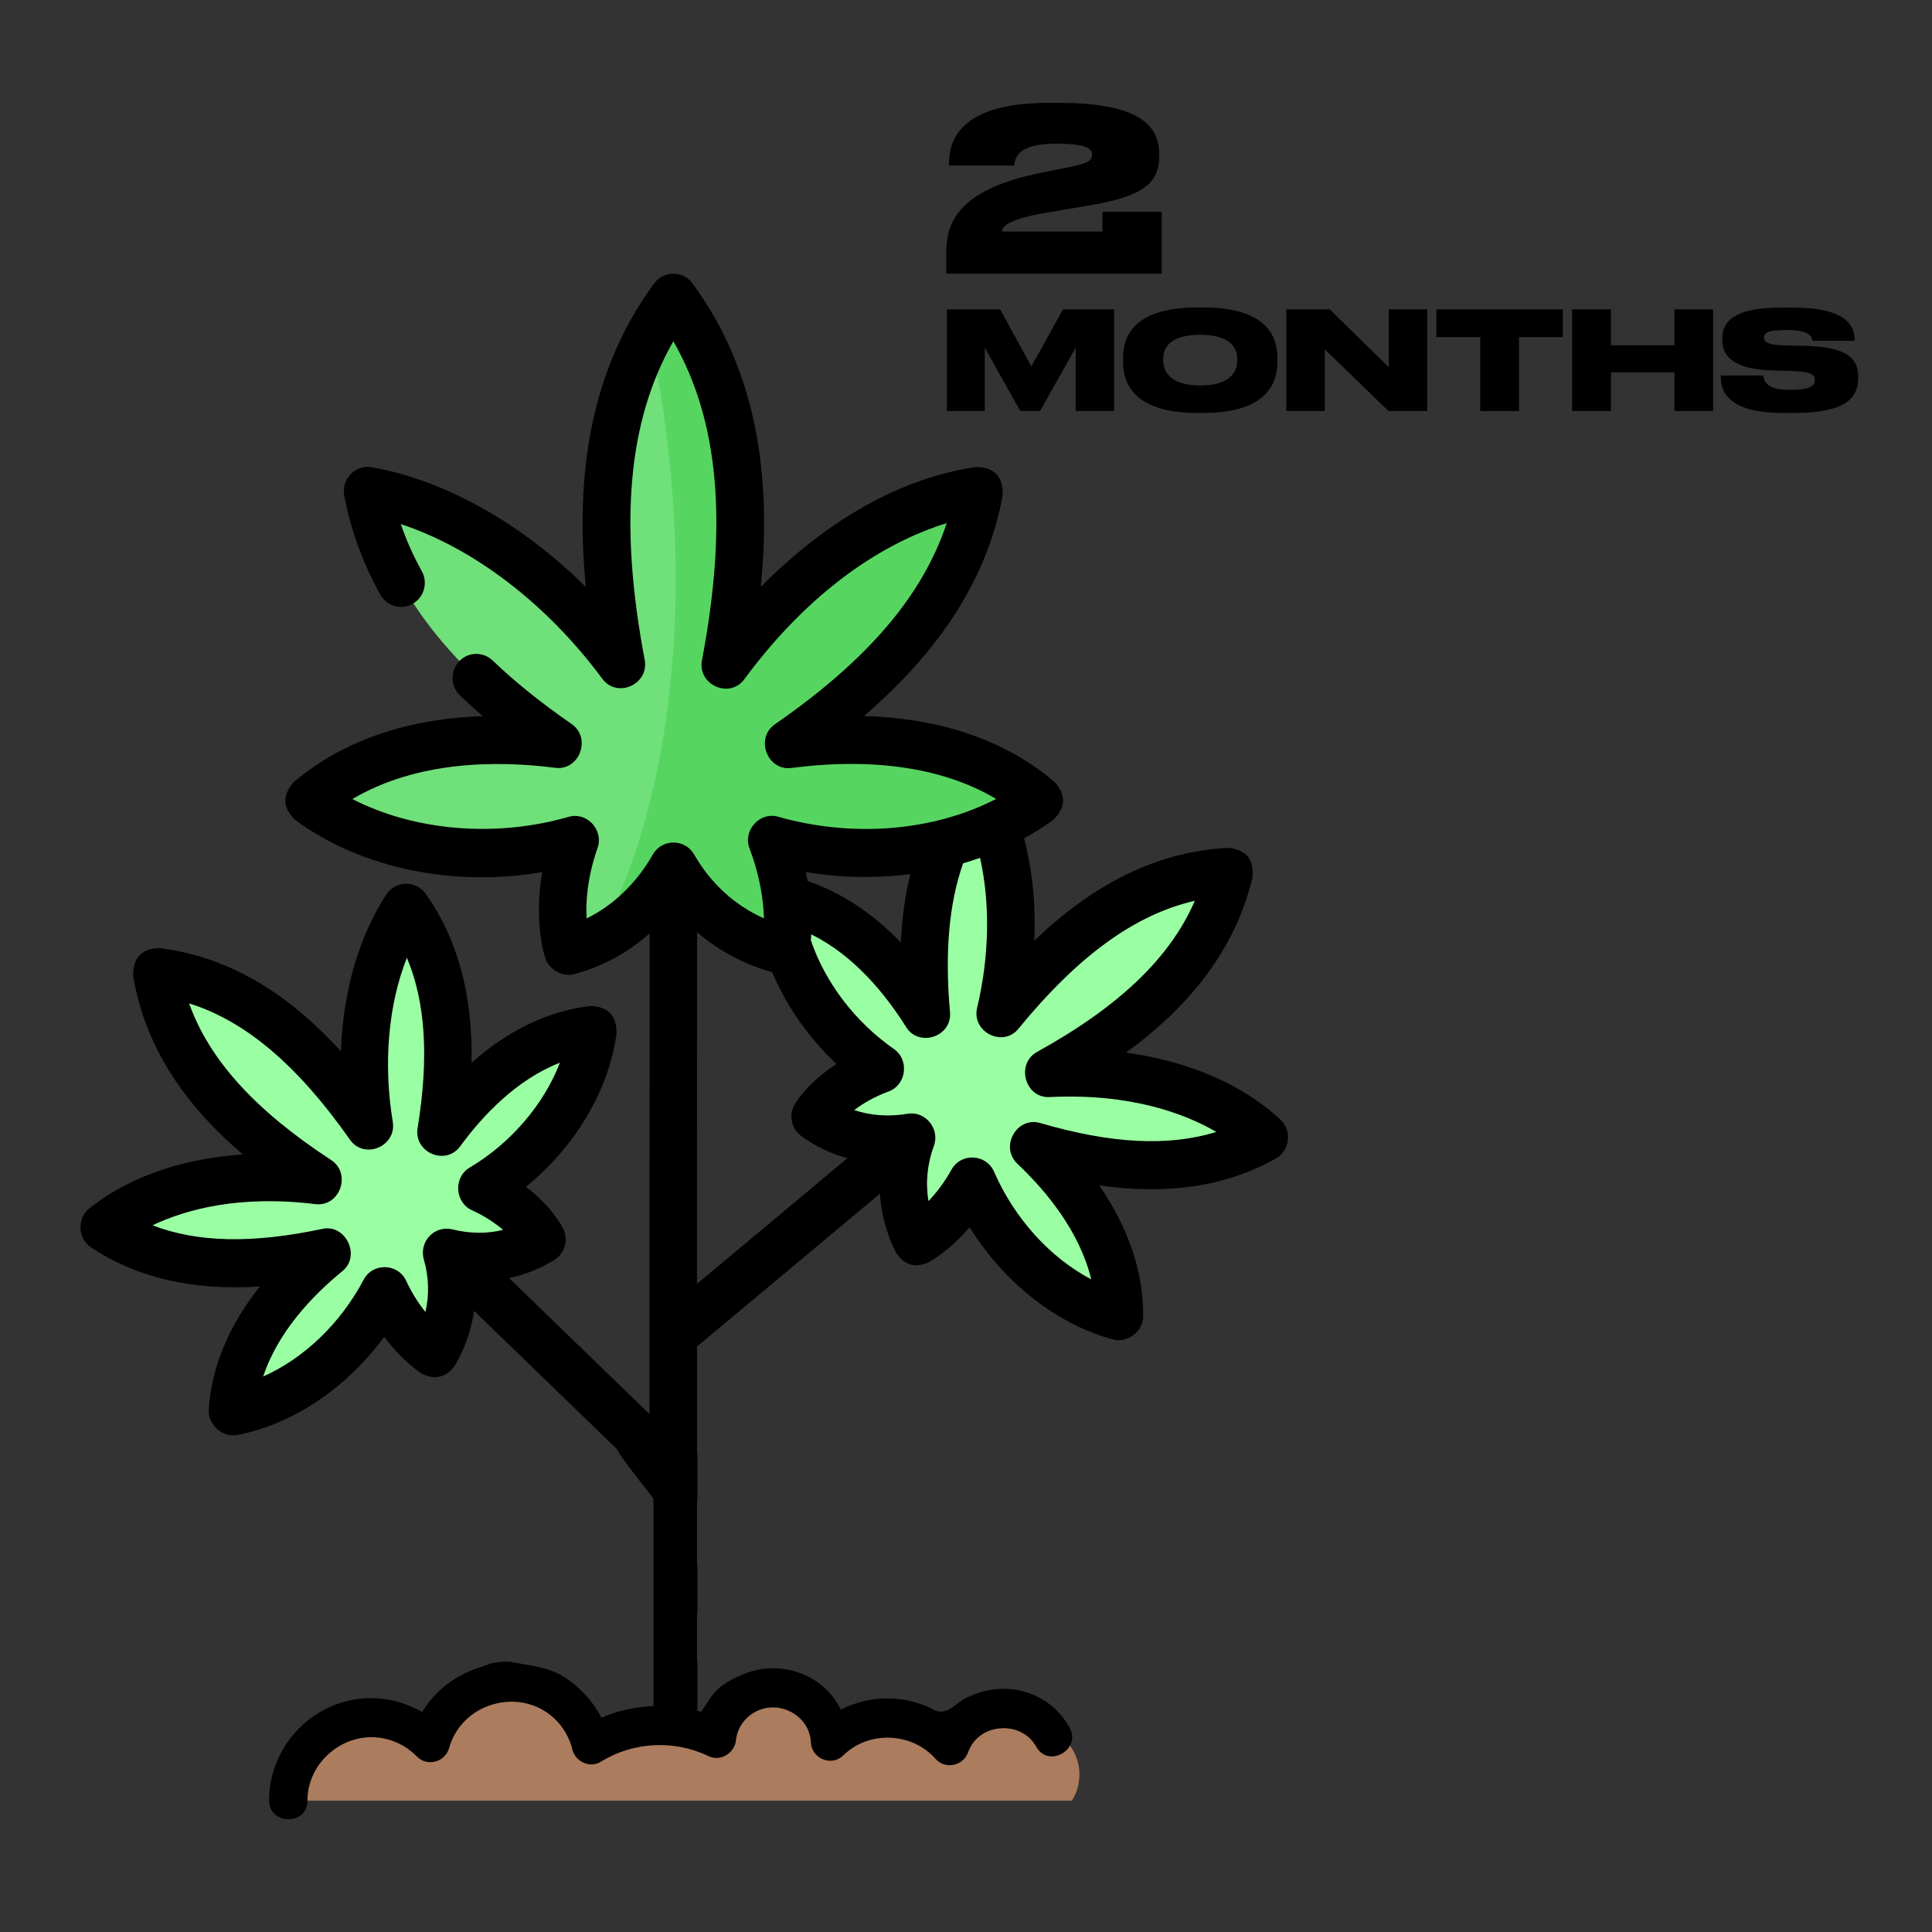 <svg width="120" height="120" viewBox="0 0 120 120" fill="none" xmlns="http://www.w3.org/2000/svg">
<rect x="0" y="0" width="120" height="120" fill="#333333" stroke="none"/>
<path d="M19.197 49.713C23.479 46.096 29.331 45.518 34.674 46.2C29.164 42.382 24.119 37.416 22.83 30.489C29.123 31.603 34.841 36.194 38.594 41.264C37.127 33.522 36.912 25.122 41.824 18.485C46.74 25.13 46.521 33.542 45.048 41.291C48.791 36.226 54.468 31.418 60.832 30.489C59.565 37.434 54.474 42.403 48.967 46.215C54.333 45.514 60.257 46.058 64.559 49.713C59.872 53.12 53.367 53.704 47.932 52.166C49.439 56.119 48.799 59.055 48.799 59.055C45.829 58.367 43.362 56.49 41.832 53.81C40.38 56.355 38.1 58.311 35.28 59.055C35.28 59.055 34.288 56.265 35.724 52.166C30.338 53.724 23.833 53.11 19.201 49.713H19.197Z" fill="#70E07A"/>
<path d="M36.828 63.963C32.868 64.413 29.683 67.187 27.394 70.312C28.167 65.547 28.124 60.46 25.226 56.367C22.687 60.205 22.207 65.46 22.941 69.923C19.715 65.334 15.534 61.074 9.724 60.36C10.688 66.211 15.086 70.25 19.768 73.307C15.334 72.761 10.076 73.353 6.462 76.216C10.631 78.984 15.682 78.779 20.346 77.785C17.338 80.242 14.691 83.605 14.431 87.657C18.485 86.891 21.994 83.783 23.895 80.182C25.167 82.92 26.981 84.038 26.981 84.038C28.098 82.147 28.358 79.931 27.746 77.808C29.762 78.307 31.887 78.082 33.659 76.976C33.659 76.976 32.725 75.081 29.924 73.805C33.378 71.761 36.277 68.06 36.832 63.961L36.828 63.963Z" fill="#9AFFA3"/>
<path d="M48.347 55.789C52.367 56.55 55.424 59.631 57.535 63.004C57.096 58.068 57.515 52.863 60.784 48.892C63.1 53.013 63.204 58.429 62.122 62.943C65.763 58.489 70.358 54.444 76.362 54.155C74.943 60.071 70.14 63.873 65.122 66.649C69.701 66.426 75.04 67.43 78.529 70.637C74.056 73.155 68.9 72.562 64.199 71.189C67.097 73.931 69.559 77.575 69.526 81.744C65.433 80.652 62.069 77.205 60.391 73.375C58.886 76.083 56.945 77.087 56.945 77.087C55.941 75.066 55.839 72.779 56.622 70.65C54.521 71.007 52.363 70.617 50.63 69.349C50.63 69.349 51.728 67.48 54.688 66.386C51.303 64.031 48.608 60.023 48.345 55.785L48.347 55.789Z" fill="#9AFFA3"/>
<path d="M38.504 40.779L38.474 41.106C38.514 41.158 38.555 41.212 38.594 41.264C38.563 41.102 38.535 40.941 38.506 40.779H38.504Z" fill="#D6EEFF"/>
<path d="M64.555 49.713C60.254 46.058 54.329 45.514 48.963 46.215C54.47 42.405 59.561 37.435 60.828 30.489C54.466 31.418 48.788 36.226 45.044 41.291C46.516 33.542 46.736 25.13 41.82 18.485C41.258 19.246 40.764 20.031 40.329 20.836C40.373 21.009 45.575 41.927 37.215 58.313C39.145 57.333 40.725 55.741 41.826 53.812C43.356 56.494 45.823 58.369 48.793 59.057C48.793 59.057 49.433 56.119 47.926 52.168C53.361 53.706 59.866 53.122 64.553 49.715L64.555 49.713Z" fill="#56D661"/>
<path d="M79.518 69.528C76.666 66.906 73.005 65.808 69.941 65.378C73.3 62.934 76.603 59.481 77.795 54.507C77.901 53.383 77.4 52.768 76.29 52.662C71.233 52.905 67.252 55.541 64.244 58.421C64.34 56.201 64.124 54.047 63.611 52.066C64.24 51.721 64.842 51.343 65.414 50.928C66.205 50.171 66.233 49.384 65.503 48.569C61.982 45.578 57.621 44.587 53.669 44.472C58.539 40.273 61.368 35.758 62.279 30.762C62.316 29.602 61.764 29.018 60.619 29.01C54.953 29.837 50.345 33.33 47.255 36.449C47.839 30.531 47.382 23.512 43.002 17.59C42.421 16.805 41.221 16.805 40.641 17.59C36.257 23.516 35.804 30.543 36.39 36.461C32.409 32.517 27.666 29.829 23.083 29.018C22.084 28.841 21.191 29.758 21.38 30.768C21.775 32.896 22.53 34.972 23.624 36.935C24.026 37.655 24.924 37.908 25.634 37.503C26.345 37.099 26.596 36.186 26.195 35.467C25.668 34.52 25.233 33.546 24.895 32.551C29.417 34.042 33.965 37.503 37.413 42.162C38.33 43.402 40.33 42.505 40.043 40.984C38.436 32.498 38.997 26.137 41.823 21.193C44.654 26.143 45.215 32.513 43.6 41.012C43.31 42.533 45.313 43.432 46.23 42.19C50.876 35.903 55.711 33.448 58.803 32.489C57.314 36.997 53.868 41.014 48.134 44.984C46.883 45.851 47.654 47.895 49.155 47.7C52.847 47.216 57.835 47.228 61.874 49.623C58.01 51.616 53.012 52.056 48.331 50.729C47.182 50.404 46.127 51.58 46.556 52.708C47.219 54.446 47.418 55.962 47.451 57.042C45.647 56.239 44.139 54.868 43.11 53.066C42.551 52.088 41.113 52.088 40.555 53.066C39.53 54.86 38.1 56.233 36.434 57.046C36.379 56.01 36.475 54.495 37.114 52.672C37.508 51.548 36.451 50.408 35.318 50.735C30.763 52.052 25.719 51.602 21.887 49.631C25.912 47.252 30.843 47.224 34.49 47.69C35.991 47.883 36.754 45.837 35.507 44.974C33.605 43.655 31.998 42.364 30.596 41.022C30.001 40.456 29.069 40.484 28.51 41.084C27.952 41.684 27.979 42.63 28.571 43.197C29.024 43.629 29.496 44.055 29.988 44.48C26.079 44.611 21.765 45.606 18.254 48.571C17.52 49.384 17.548 50.169 18.335 50.93C22.446 53.945 28.146 55.113 33.68 54.17C33.129 57.359 33.851 59.461 33.89 59.569C34.13 60.242 34.968 60.689 35.651 60.509C37.384 60.053 38.977 59.186 40.348 57.979L40.342 87.828L31.612 79.379C32.614 79.173 33.564 78.799 34.433 78.257C35.084 77.85 35.32 77.009 34.98 76.316C34.892 76.138 34.254 74.923 32.665 73.715C35.718 71.236 37.813 67.745 38.297 64.174C38.297 63.074 37.756 62.512 36.67 62.486C34.069 62.783 31.567 63.985 29.289 66.009C29.37 61.781 28.424 58.317 26.433 55.506C25.843 54.671 24.572 54.693 24.008 55.544C22.285 58.148 21.305 61.601 21.175 65.3C18.455 62.303 14.782 59.485 9.906 58.887C8.793 58.911 8.248 59.489 8.273 60.617C9.078 65.507 12.011 69.09 15.081 71.704C12.085 71.914 8.49 72.727 5.557 75.05C4.774 75.672 4.825 76.925 5.657 77.478C8.509 79.371 11.966 80.176 16.145 79.905C14.218 82.316 13.132 84.914 12.961 87.571C12.902 88.495 13.846 89.298 14.704 89.137C18.181 88.479 21.529 86.212 23.864 83.029C24.983 84.534 26.058 85.227 26.217 85.327C27.033 85.727 27.712 85.558 28.249 84.817C28.874 83.757 29.276 82.607 29.449 81.421L38.342 90.03C38.409 90.4 41.334 93.989 40.502 92.959C40.736 93.443 42.233 94.559 40.502 92.959C39.902 92.453 39.923 92.425 40.502 92.959C40.59 93.035 40.608 93.164 40.574 93.274C40.584 93.306 40.592 93.34 40.592 93.379V106.874L42.113 106.51C42.113 106.51 42.117 106.51 42.118 106.51L43.318 106.223V103.152L43.293 103.158V100.252L43.318 100.258V97.198L43.293 97.192V93.22C43.293 93.22 43.31 93.22 43.318 93.222V90.209C43.318 90.209 43.303 90.209 43.295 90.207V83.621C43.318 83.605 43.342 83.593 43.364 83.575L54.655 74.142C54.735 75.389 55.062 76.619 55.632 77.77C56.116 78.55 56.779 78.769 57.623 78.43C57.796 78.34 58.96 77.705 60.225 76.226C62.373 79.675 65.639 82.262 69.156 83.201C70.005 83.428 70.999 82.712 71.007 81.768C71.028 79.018 70.092 76.258 68.269 73.626C72.557 74.239 76.178 73.683 79.251 71.954C80.12 71.463 80.262 70.218 79.526 69.54L79.518 69.528ZM28.091 76.358C27.58 76.23 27.039 76.391 26.675 76.776C26.311 77.163 26.177 77.715 26.325 78.229C26.64 79.321 26.669 80.437 26.425 81.491C26.03 81.001 25.603 80.359 25.225 79.548C24.718 78.456 23.15 78.416 22.59 79.48C21.148 82.212 18.868 84.376 16.346 85.498C17.274 82.7 19.428 80.455 21.27 78.95C22.438 77.996 21.46 76.021 20.04 76.324C15.707 77.248 12.28 77.186 9.475 76.106C11.539 75.124 14.853 74.207 19.59 74.791C21.108 74.977 21.854 72.892 20.567 72.051C15.856 68.972 13 65.836 11.747 62.321C15.27 63.429 18.492 66.171 21.738 70.79C22.625 72.051 24.647 71.204 24.395 69.678C23.793 66.021 24.126 62.386 25.273 59.487C26.439 62.269 26.646 65.704 25.938 70.07C25.692 71.581 27.678 72.434 28.579 71.204C29.968 69.307 32.073 67.061 34.779 66.005C33.784 68.584 31.744 70.997 29.175 72.518C28.158 73.119 28.241 74.682 29.315 75.172C30.153 75.552 30.782 75.991 31.247 76.391C30.259 76.635 29.181 76.627 28.091 76.358ZM56.543 54.294C56.222 55.603 56.024 57.012 55.949 58.536C54.188 56.711 52.237 55.422 50.164 54.726C50.132 54.543 50.095 54.358 50.056 54.169C52.231 54.525 54.426 54.561 56.543 54.296V54.294ZM43.291 79.743L43.295 57.899C44.64 59.055 46.22 59.902 47.959 60.384C48.848 62.494 50.236 64.469 51.96 66.085C50.217 67.203 49.467 68.412 49.363 68.588C48.974 69.254 49.149 70.11 49.768 70.563C50.634 71.194 51.602 71.657 52.632 71.94L43.291 79.743ZM64.606 69.752C63.15 69.327 62.082 71.232 63.19 72.28C64.986 73.98 67.053 76.479 67.779 79.462C65.239 78.127 63.026 75.712 61.738 72.769C61.254 71.667 59.688 71.589 59.104 72.641C58.64 73.474 58.13 74.12 57.67 74.6C57.479 73.472 57.589 72.298 58.005 71.174C58.394 70.116 57.479 68.99 56.378 69.178C55.211 69.375 54.076 69.293 53.059 68.949C53.575 68.556 54.275 68.132 55.194 67.793C56.301 67.384 56.496 65.832 55.524 65.156C53.13 63.49 51.254 61.033 50.364 58.401C50.374 58.288 50.382 58.166 50.388 58.036C53.059 59.344 55.03 61.795 56.289 63.805C57.078 65.063 59.141 64.401 59.006 62.871C58.675 59.154 58.943 56.119 59.82 53.623C60.176 53.519 60.526 53.405 60.872 53.284C61.508 56.105 61.453 59.409 60.691 62.59C60.331 64.094 62.287 65.089 63.26 63.895C66.957 59.376 70.487 56.803 74.213 55.95C72.679 59.493 69.51 62.518 64.415 65.336C63.074 66.077 63.664 68.219 65.192 68.141C70.157 67.898 73.513 69.126 75.549 70.304C72.57 71.228 69.026 71.041 64.606 69.752Z" fill="black"/>
<path d="M66.462 108.403C66.383 108.299 66.326 108.186 66.281 108.07C66.088 108.287 65.885 108.492 65.716 108.722C65.321 107.199 63.942 106.077 62.305 106.077C60.769 106.077 59.471 107.062 58.985 108.423C58.046 107.359 56.669 106.683 55.133 106.683C53.733 106.683 52.468 107.243 51.541 108.148C51.463 106.271 49.915 104.784 48.016 104.784C46.118 104.784 44.672 106.191 44.503 107.988C42.029 106.787 39.07 106.924 36.698 108.389C36.155 106.135 34.123 104.463 31.694 104.463C29.264 104.463 27.321 106.065 26.723 108.251C25.785 107.291 24.486 106.695 23.041 106.695C20.194 106.695 17.889 108.995 17.889 111.844H66.578C67.187 110.894 67.256 109.521 66.454 108.411L66.465 108.399L66.462 108.403Z" fill="#AB7C5E"/>
<path d="M66.428 107.305L66.416 107.271C65.513 105.657 63.773 104.754 61.898 104.913C61.288 104.971 60.712 105.131 60.193 105.382C59.39 105.645 58.814 106.789 57.808 106.091C57.051 105.736 56.215 105.531 55.358 105.495C54.262 105.45 53.188 105.701 52.228 106.183C51.063 103.847 48.207 102.99 45.923 104.1C44.45 104.752 44.283 105.228 43.551 106.32C41.505 105.736 39.304 105.862 37.349 106.687C37.021 106.035 36.57 105.452 36.039 104.947C34.886 103.871 34.097 103.606 32.41 103.347L31.674 103.216C31.117 103.2 31.111 103.216 30.549 103.303L29.444 103.688C28.076 104.202 26.947 105.131 26.223 106.342C25.671 106.021 25.071 105.782 24.449 105.633C22.563 105.198 20.598 105.657 19.061 106.904C17.582 108.128 16.711 109.925 16.711 111.836C16.711 113.347 19.095 113.426 19.095 111.836C19.095 110.669 19.638 109.559 20.574 108.803C21.546 108.014 22.777 107.727 23.951 108.002C24.685 108.174 25.364 108.552 25.895 109.1C26.528 109.752 27.646 109.455 27.895 108.574C28.257 107.269 29.274 106.251 30.618 105.862C31.997 105.461 33.419 105.794 34.424 106.731C34.977 107.245 35.384 107.944 35.553 108.676C35.734 109.409 36.637 109.855 37.327 109.419C39.326 108.184 41.879 108.046 44.004 109.076C44.761 109.443 45.63 108.871 45.709 108.104C45.8 107.189 46.443 106.434 47.314 106.159C48.715 105.713 50.296 106.697 50.365 108.219C50.41 109.238 51.654 109.742 52.375 109.032C53.145 108.277 54.183 107.889 55.291 107.934C56.398 107.98 57.391 108.439 58.115 109.25C58.703 109.913 59.821 109.696 60.126 108.849C60.431 107.99 61.176 107.43 62.126 107.351C62.86 107.283 63.843 107.556 64.363 108.494C65.12 109.855 67.197 108.654 66.43 107.305H66.428Z" fill="black"/>
<path d="M110.731 25.647C107.244 25.647 106.879 24.23 106.879 23.407V23.322H109.526C109.552 23.661 109.73 24.213 111.104 24.213H111.181C112.53 24.213 112.725 23.924 112.725 23.619V23.61C112.725 23.297 112.572 23.076 111.24 23.042L110.069 23.008C107.626 22.932 106.972 22.092 106.972 21.108V21.031C106.972 20.005 107.668 19.105 110.604 19.105H111.359C114.481 19.105 115.194 20.098 115.194 21.099V21.167H112.572C112.547 20.938 112.411 20.497 111.045 20.497H110.96C109.696 20.497 109.569 20.717 109.569 20.963V20.972C109.569 21.226 109.755 21.438 110.943 21.455L112.08 21.481C114.481 21.54 115.414 22.117 115.414 23.381V23.5C115.414 24.569 114.821 25.647 111.503 25.647H110.731Z" fill="black"/>
<path d="M97.648 25.528V19.216H100.058V21.447H104.003V19.216H106.404V25.528H104.003V23.127H100.058V25.528H97.648Z" fill="black"/>
<path d="M91.94 25.528V20.938H89.217V19.216H97.073V20.938H94.35V25.528H91.94Z" fill="black"/>
<path d="M79.893 19.216H82.591L86.256 22.805V19.216H88.648V25.528H86.239L82.285 21.701V25.528H79.893V19.216Z" fill="black"/>
<path d="M74.362 19.097H74.743C78.816 19.097 79.342 21.031 79.342 22.228V22.482C79.342 23.662 78.824 25.647 74.743 25.647H74.362C70.272 25.647 69.755 23.662 69.755 22.482V22.228C69.755 21.031 70.272 19.097 74.362 19.097ZM76.848 22.287C76.848 21.617 76.423 20.794 74.548 20.794C72.648 20.794 72.249 21.617 72.249 22.287V22.389C72.249 23.051 72.682 23.942 74.548 23.942C76.415 23.942 76.848 23.076 76.848 22.406V22.287Z" fill="black"/>
<path d="M58.814 25.528V19.216H62.123L64.057 22.762L66.025 19.216H69.199V25.528H66.814V21.591L64.6 25.528H63.37L61.164 21.591V25.528H58.814Z" fill="black"/>
<path d="M72.158 17H58.774V15.782C58.774 14.382 58.942 11.946 64.36 10.798C65.018 10.658 65.83 10.49 66.376 10.392C67.692 10.126 67.832 9.93 67.832 9.608C67.832 9.244 67.538 8.922 65.55 8.922C63.17 8.922 63.03 9.86 63.002 10.28H58.942V10.182C58.942 8.866 59.46 6.388 65.13 6.388H65.732C70.982 6.388 72.004 7.914 72.004 9.622V9.678C72.004 11.4 71.01 12.24 67.258 12.828L65.018 13.206C62.624 13.612 62.232 14.074 62.232 14.382H68.476V13.15H72.158V17Z" fill="black"/>
</svg>
